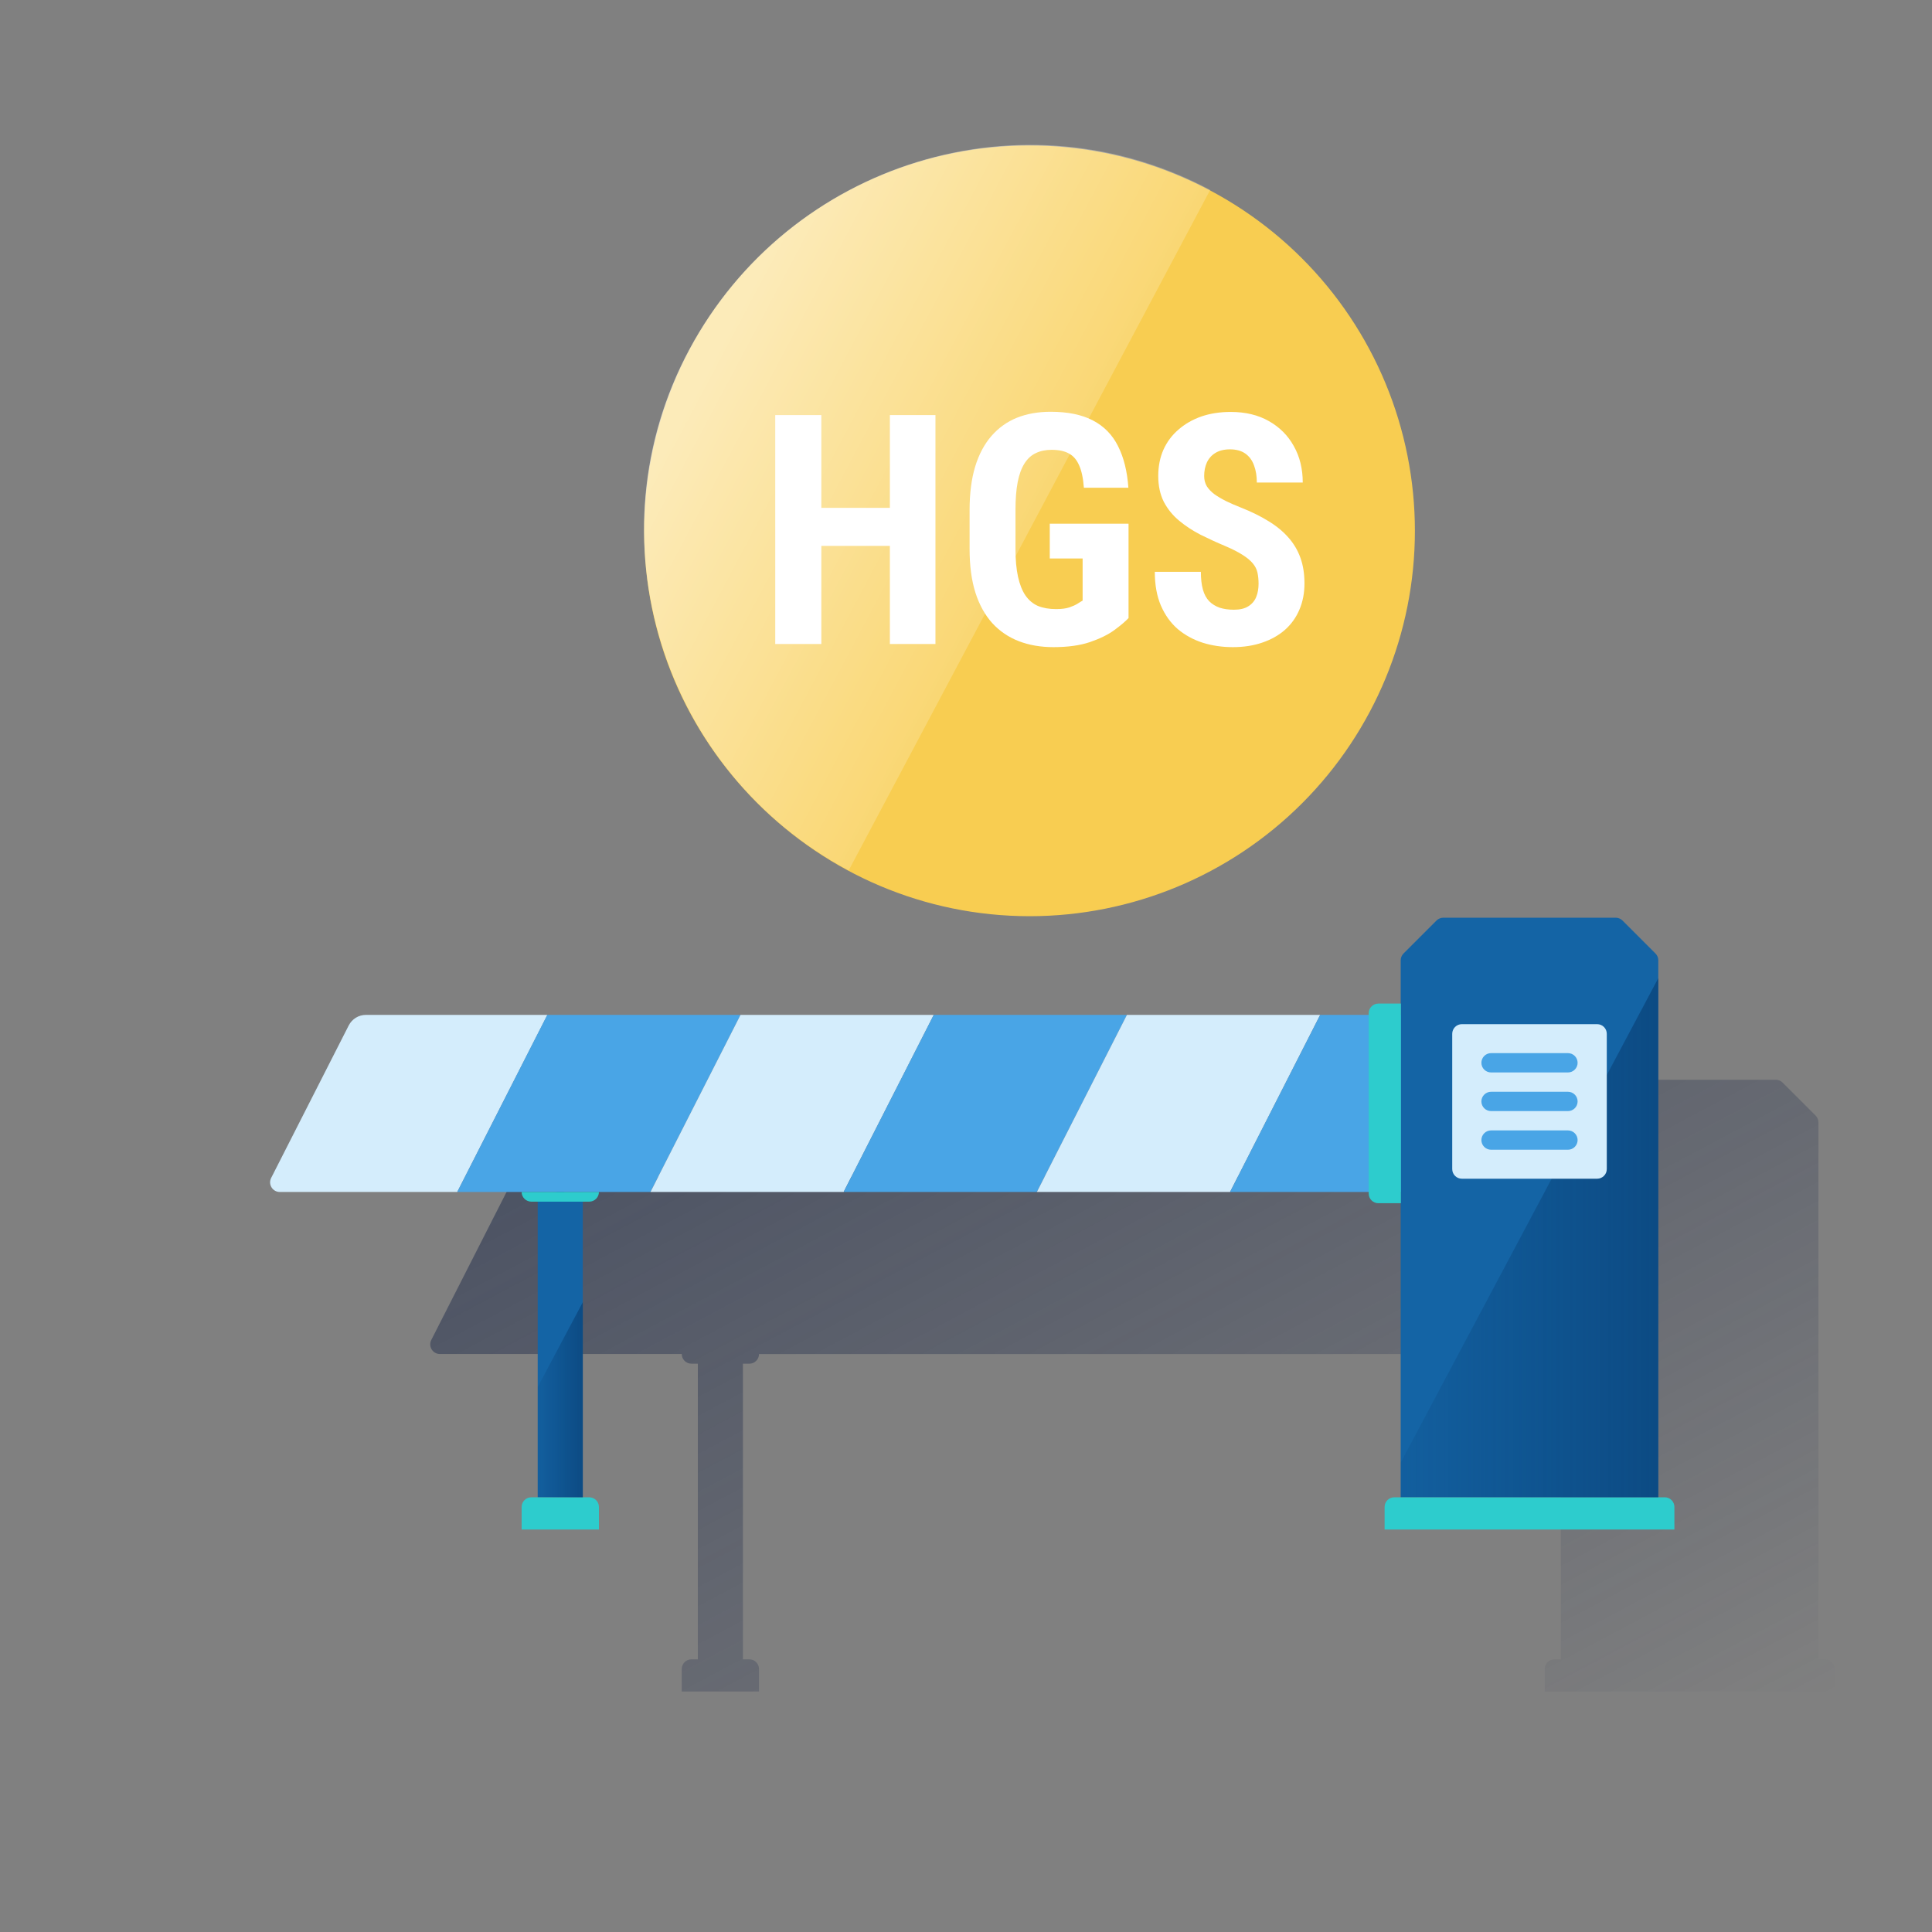 <svg width="120" height="120" viewBox="0 0 120 120" fill="none" xmlns="http://www.w3.org/2000/svg">
<rect x="0" y="0" width="120" height="120" fill="#808080" stroke="none"/>
<path d="M113.346 103.066H112.946V69.714C112.946 69.555 112.883 69.402 112.77 69.29L110.722 67.242C110.61 67.129 110.457 67.066 110.298 67.066H99.6C99.441 67.066 99.288 67.129 99.176 67.242L97.128 69.29C97.016 69.402 96.952 69.555 96.952 69.714V72.4H95.564C95.405 72.4 95.252 72.463 95.14 72.576C95.027 72.688 94.964 72.841 94.964 73V73.1H32.676C32.455 73.1 32.237 73.161 32.048 73.277C31.86 73.393 31.706 73.558 31.606 73.756L26.788 83.228C26.742 83.319 26.719 83.421 26.723 83.524C26.727 83.626 26.758 83.726 26.811 83.813C26.865 83.901 26.94 83.973 27.029 84.023C27.119 84.073 27.22 84.1 27.322 84.1H42.344C42.344 84.259 42.407 84.412 42.52 84.524C42.632 84.637 42.785 84.7 42.944 84.7H43.344V103.064H42.944C42.785 103.064 42.632 103.127 42.52 103.24C42.407 103.352 42.344 103.505 42.344 103.664V105.064H47.144V103.664C47.144 103.505 47.081 103.352 46.968 103.24C46.856 103.127 46.703 103.064 46.544 103.064H46.144V90.95V84.702H46.544C46.703 84.702 46.856 84.639 46.968 84.526C47.081 84.414 47.144 84.261 47.144 84.102H94.958V84.202C94.958 84.361 95.021 84.514 95.134 84.626C95.246 84.739 95.399 84.802 95.558 84.802H96.946V103.066H96.546C96.387 103.066 96.234 103.129 96.122 103.242C96.009 103.354 95.946 103.507 95.946 103.666V105.066H113.946V103.666C113.946 103.507 113.883 103.354 113.77 103.242C113.658 103.129 113.505 103.066 113.346 103.066Z" fill="url(#paint0_linear_838_8431)"/>
<path d="M28.4 74.036H17.376C17.273 74.036 17.173 74.01 17.083 73.959C16.994 73.909 16.919 73.837 16.865 73.749C16.812 73.662 16.781 73.562 16.777 73.46C16.773 73.357 16.796 73.255 16.842 73.164L21.66 63.692C21.761 63.495 21.914 63.329 22.102 63.213C22.291 63.097 22.509 63.036 22.73 63.036H34L28.4 74.036Z" fill="#D4EDFC"/>
<path d="M40.4 74.036H28.398L33.994 63.036H45.996L40.4 74.036Z" fill="#49A5E6"/>
<path d="M52.4 74.036H40.4L45.996 63.036H57.996L52.4 74.036Z" fill="#D4EDFC"/>
<path d="M64.4 74.036H52.4L57.996 63.036H69.996L64.4 74.036Z" fill="#49A5E6"/>
<path d="M76.402 74.036H64.4L69.996 63.036H81.998L76.402 74.036Z" fill="#D4EDFC"/>
<path d="M87.918 74.036H76.4L82 63.036H93.02C93.123 63.036 93.224 63.062 93.313 63.112C93.403 63.162 93.478 63.234 93.532 63.322C93.586 63.41 93.617 63.509 93.621 63.612C93.625 63.715 93.603 63.817 93.556 63.908L88.626 73.61C88.558 73.739 88.456 73.847 88.331 73.922C88.206 73.997 88.064 74.036 87.918 74.036Z" fill="#49A5E6"/>
<path d="M103 93H87V59.648C87 59.489 87.063 59.336 87.176 59.224L89.224 57.176C89.336 57.063 89.489 57 89.648 57H100.352C100.511 57 100.664 57.063 100.776 57.176L102.824 59.224C102.937 59.336 103 59.489 103 59.648V93Z" fill="#1464A5"/>
<path d="M86.6 93H103.4C103.559 93 103.712 93.063 103.824 93.176C103.937 93.288 104 93.441 104 93.6V95H86V93.6C86 93.441 86.063 93.288 86.176 93.176C86.288 93.063 86.441 93 86.6 93Z" fill="#2DCCCD"/>
<path d="M36.198 93H33.398V74.4L34.598 74.036H34.998L36.198 74.4V93Z" fill="#1464A5"/>
<path d="M33 93H36.6C36.759 93 36.912 93.063 37.024 93.176C37.137 93.288 37.2 93.441 37.2 93.6V95H32.4V93.6C32.4 93.441 32.463 93.288 32.576 93.176C32.688 93.063 32.841 93 33 93Z" fill="#2DCCCD"/>
<path d="M32.4 74.036H37.2C37.2 74.195 37.137 74.348 37.024 74.46C36.912 74.573 36.759 74.636 36.6 74.636H33C32.841 74.636 32.688 74.573 32.576 74.46C32.463 74.348 32.4 74.195 32.4 74.036Z" fill="#2DCCCD"/>
<path d="M87 90.846V93H103V60.754L87 90.846Z" fill="url(#paint1_linear_838_8431)"/>
<path d="M85.012 74.134V62.934C85.012 62.775 85.075 62.622 85.188 62.51C85.3 62.397 85.453 62.334 85.612 62.334H87.012V74.734H85.612C85.453 74.734 85.3 74.671 85.188 74.558C85.075 74.446 85.012 74.293 85.012 74.134Z" fill="#2DCCCD"/>
<path d="M99.2 63.612H90.8C90.469 63.612 90.2 63.881 90.2 64.212V72.612C90.2 72.944 90.469 73.212 90.8 73.212H99.2C99.531 73.212 99.8 72.944 99.8 72.612V64.212C99.8 63.881 99.531 63.612 99.2 63.612Z" fill="#D4EDFC"/>
<path d="M97.388 66.612H92.612C92.453 66.612 92.3 66.549 92.188 66.436C92.075 66.324 92.012 66.171 92.012 66.012C92.012 65.853 92.075 65.7 92.188 65.588C92.3 65.475 92.453 65.412 92.612 65.412H97.388C97.547 65.412 97.7 65.475 97.812 65.588C97.925 65.7 97.988 65.853 97.988 66.012C97.988 66.171 97.925 66.324 97.812 66.436C97.7 66.549 97.547 66.612 97.388 66.612Z" fill="#49A5E6"/>
<path d="M97.388 69.012H92.612C92.453 69.012 92.3 68.949 92.188 68.836C92.075 68.724 92.012 68.571 92.012 68.412C92.012 68.253 92.075 68.1 92.188 67.988C92.3 67.875 92.453 67.812 92.612 67.812H97.388C97.547 67.812 97.7 67.875 97.812 67.988C97.925 68.1 97.988 68.253 97.988 68.412C97.988 68.571 97.925 68.724 97.812 68.836C97.7 68.949 97.547 69.012 97.388 69.012Z" fill="#49A5E6"/>
<path d="M97.388 71.412H92.612C92.453 71.412 92.3 71.349 92.188 71.236C92.075 71.124 92.012 70.971 92.012 70.812C92.012 70.653 92.075 70.5 92.188 70.388C92.3 70.275 92.453 70.212 92.612 70.212H97.388C97.547 70.212 97.7 70.275 97.812 70.388C97.925 70.5 97.988 70.653 97.988 70.812C97.988 70.971 97.925 71.124 97.812 71.236C97.7 71.349 97.547 71.412 97.388 71.412Z" fill="#49A5E6"/>
<path d="M33.398 86.15V93H36.198V80.884L33.398 86.15Z" fill="url(#paint2_linear_838_8431)"/>
<path d="M87.882 32.974C87.882 39.319 85.362 45.404 80.877 49.892C76.392 54.38 70.308 56.903 63.964 56.907C50.778 56.907 40.01 46.165 40.01 32.972C40.015 26.628 42.535 20.546 47.019 16.058C51.503 11.571 57.584 9.045 63.928 9.035C67.073 9.033 70.187 9.651 73.093 10.854C75.999 12.056 78.64 13.819 80.864 16.042C83.089 18.265 84.853 20.905 86.058 23.81C87.262 26.715 87.882 29.829 87.882 32.974Z" fill="#F8CD51"/>
<path d="M75.168 11.792C63.52 5.597 49.078 10.066 42.824 21.688C36.57 33.311 41.069 47.867 52.713 54.064L75.168 11.792Z" fill="url(#paint3_linear_838_8431)"/>
<path d="M78.172 36.26C78.172 36.006 78.149 35.775 78.103 35.566C78.058 35.358 77.96 35.166 77.811 34.99C77.667 34.815 77.456 34.639 77.176 34.463C76.902 34.287 76.544 34.105 76.102 33.916C75.574 33.695 75.063 33.46 74.568 33.213C74.074 32.959 73.628 32.666 73.231 32.334C72.833 32.002 72.518 31.611 72.283 31.162C72.055 30.706 71.941 30.172 71.941 29.561C71.941 28.962 72.049 28.418 72.264 27.93C72.485 27.441 72.797 27.025 73.201 26.68C73.605 26.328 74.077 26.058 74.617 25.869C75.164 25.68 75.773 25.586 76.443 25.586C77.355 25.586 78.143 25.775 78.807 26.152C79.477 26.53 79.995 27.047 80.359 27.705C80.731 28.363 80.916 29.118 80.916 29.971H78.064C78.064 29.567 78.006 29.212 77.889 28.906C77.778 28.594 77.599 28.35 77.352 28.174C77.104 27.998 76.785 27.91 76.394 27.91C76.03 27.91 75.727 27.985 75.486 28.135C75.252 28.278 75.076 28.477 74.959 28.73C74.848 28.978 74.793 29.258 74.793 29.57C74.793 29.805 74.848 30.016 74.959 30.205C75.076 30.387 75.236 30.553 75.438 30.703C75.639 30.846 75.877 30.986 76.15 31.123C76.43 31.26 76.736 31.393 77.068 31.523C77.713 31.777 78.283 32.057 78.777 32.363C79.272 32.663 79.686 33.001 80.018 33.379C80.35 33.75 80.6 34.17 80.769 34.639C80.939 35.107 81.023 35.641 81.023 36.24C81.023 36.833 80.919 37.373 80.711 37.861C80.509 38.343 80.213 38.76 79.822 39.111C79.432 39.456 78.96 39.723 78.406 39.912C77.859 40.101 77.247 40.195 76.57 40.195C75.913 40.195 75.291 40.104 74.705 39.922C74.119 39.733 73.602 39.45 73.152 39.072C72.71 38.688 72.361 38.203 72.107 37.617C71.853 37.025 71.727 36.325 71.727 35.518H74.588C74.588 35.947 74.63 36.315 74.715 36.621C74.799 36.921 74.93 37.161 75.106 37.344C75.281 37.52 75.496 37.653 75.75 37.744C76.01 37.829 76.307 37.871 76.639 37.871C77.016 37.871 77.316 37.8 77.537 37.656C77.765 37.513 77.928 37.321 78.025 37.08C78.123 36.839 78.172 36.566 78.172 36.26Z" fill="white"/>
<path d="M70.096 32.529V38.389C69.894 38.603 69.598 38.854 69.207 39.141C68.823 39.421 68.318 39.668 67.693 39.883C67.075 40.091 66.32 40.195 65.428 40.195C64.64 40.195 63.924 40.072 63.279 39.824C62.641 39.577 62.091 39.203 61.629 38.701C61.173 38.193 60.825 37.562 60.584 36.807C60.343 36.045 60.223 35.143 60.223 34.102V31.68C60.223 30.651 60.337 29.756 60.565 28.994C60.799 28.226 61.137 27.588 61.58 27.08C62.023 26.572 62.55 26.195 63.162 25.947C63.781 25.7 64.477 25.576 65.252 25.576C66.32 25.576 67.195 25.755 67.879 26.113C68.569 26.471 69.09 27.002 69.441 27.705C69.799 28.408 70.014 29.271 70.086 30.293H67.322C67.277 29.694 67.176 29.225 67.019 28.887C66.87 28.548 66.658 28.307 66.385 28.164C66.111 28.014 65.757 27.939 65.32 27.939C64.943 27.939 64.614 28.008 64.334 28.145C64.054 28.275 63.82 28.49 63.631 28.789C63.442 29.088 63.302 29.473 63.211 29.941C63.12 30.41 63.074 30.983 63.074 31.66V34.102C63.074 34.772 63.126 35.345 63.23 35.82C63.335 36.296 63.488 36.683 63.69 36.982C63.898 37.282 64.158 37.5 64.471 37.637C64.79 37.767 65.164 37.832 65.594 37.832C65.939 37.832 66.216 37.796 66.424 37.725C66.632 37.653 66.798 37.578 66.922 37.5C67.052 37.415 67.159 37.35 67.244 37.305V34.688H65.203V32.529H70.096Z" fill="white"/>
<path d="M56.033 31.543V33.906H50.203V31.543H56.033ZM51.014 25.781V40H48.152V25.781H51.014ZM58.103 25.781V40H55.272V25.781H58.103Z" fill="white"/>
<defs>
<linearGradient id="paint0_linear_838_8431" x1="60.126" y1="58.348" x2="91.354" y2="117.078" gradientUnits="userSpaceOnUse">
<stop stop-color="#192647" stop-opacity="0.5"/>
<stop offset="1" stop-color="#192647" stop-opacity="0"/>
</linearGradient>
<linearGradient id="paint1_linear_838_8431" x1="103" y1="76.878" x2="87" y2="76.878" gradientUnits="userSpaceOnUse">
<stop offset="0.01" stop-color="#043263" stop-opacity="0.5"/>
<stop offset="1" stop-color="#043263" stop-opacity="0.1"/>
</linearGradient>
<linearGradient id="paint2_linear_838_8431" x1="36.196" y1="86.942" x2="33.396" y2="86.942" gradientUnits="userSpaceOnUse">
<stop offset="0.01" stop-color="#043263" stop-opacity="0.5"/>
<stop offset="1" stop-color="#043263" stop-opacity="0.1"/>
</linearGradient>
<linearGradient id="paint3_linear_838_8431" x1="44.075" y1="22.369" x2="63.906" y2="32.912" gradientUnits="userSpaceOnUse">
<stop stop-color="white" stop-opacity="0.6"/>
<stop offset="1" stop-color="white" stop-opacity="0.2"/>
</linearGradient>
</defs>
</svg>
